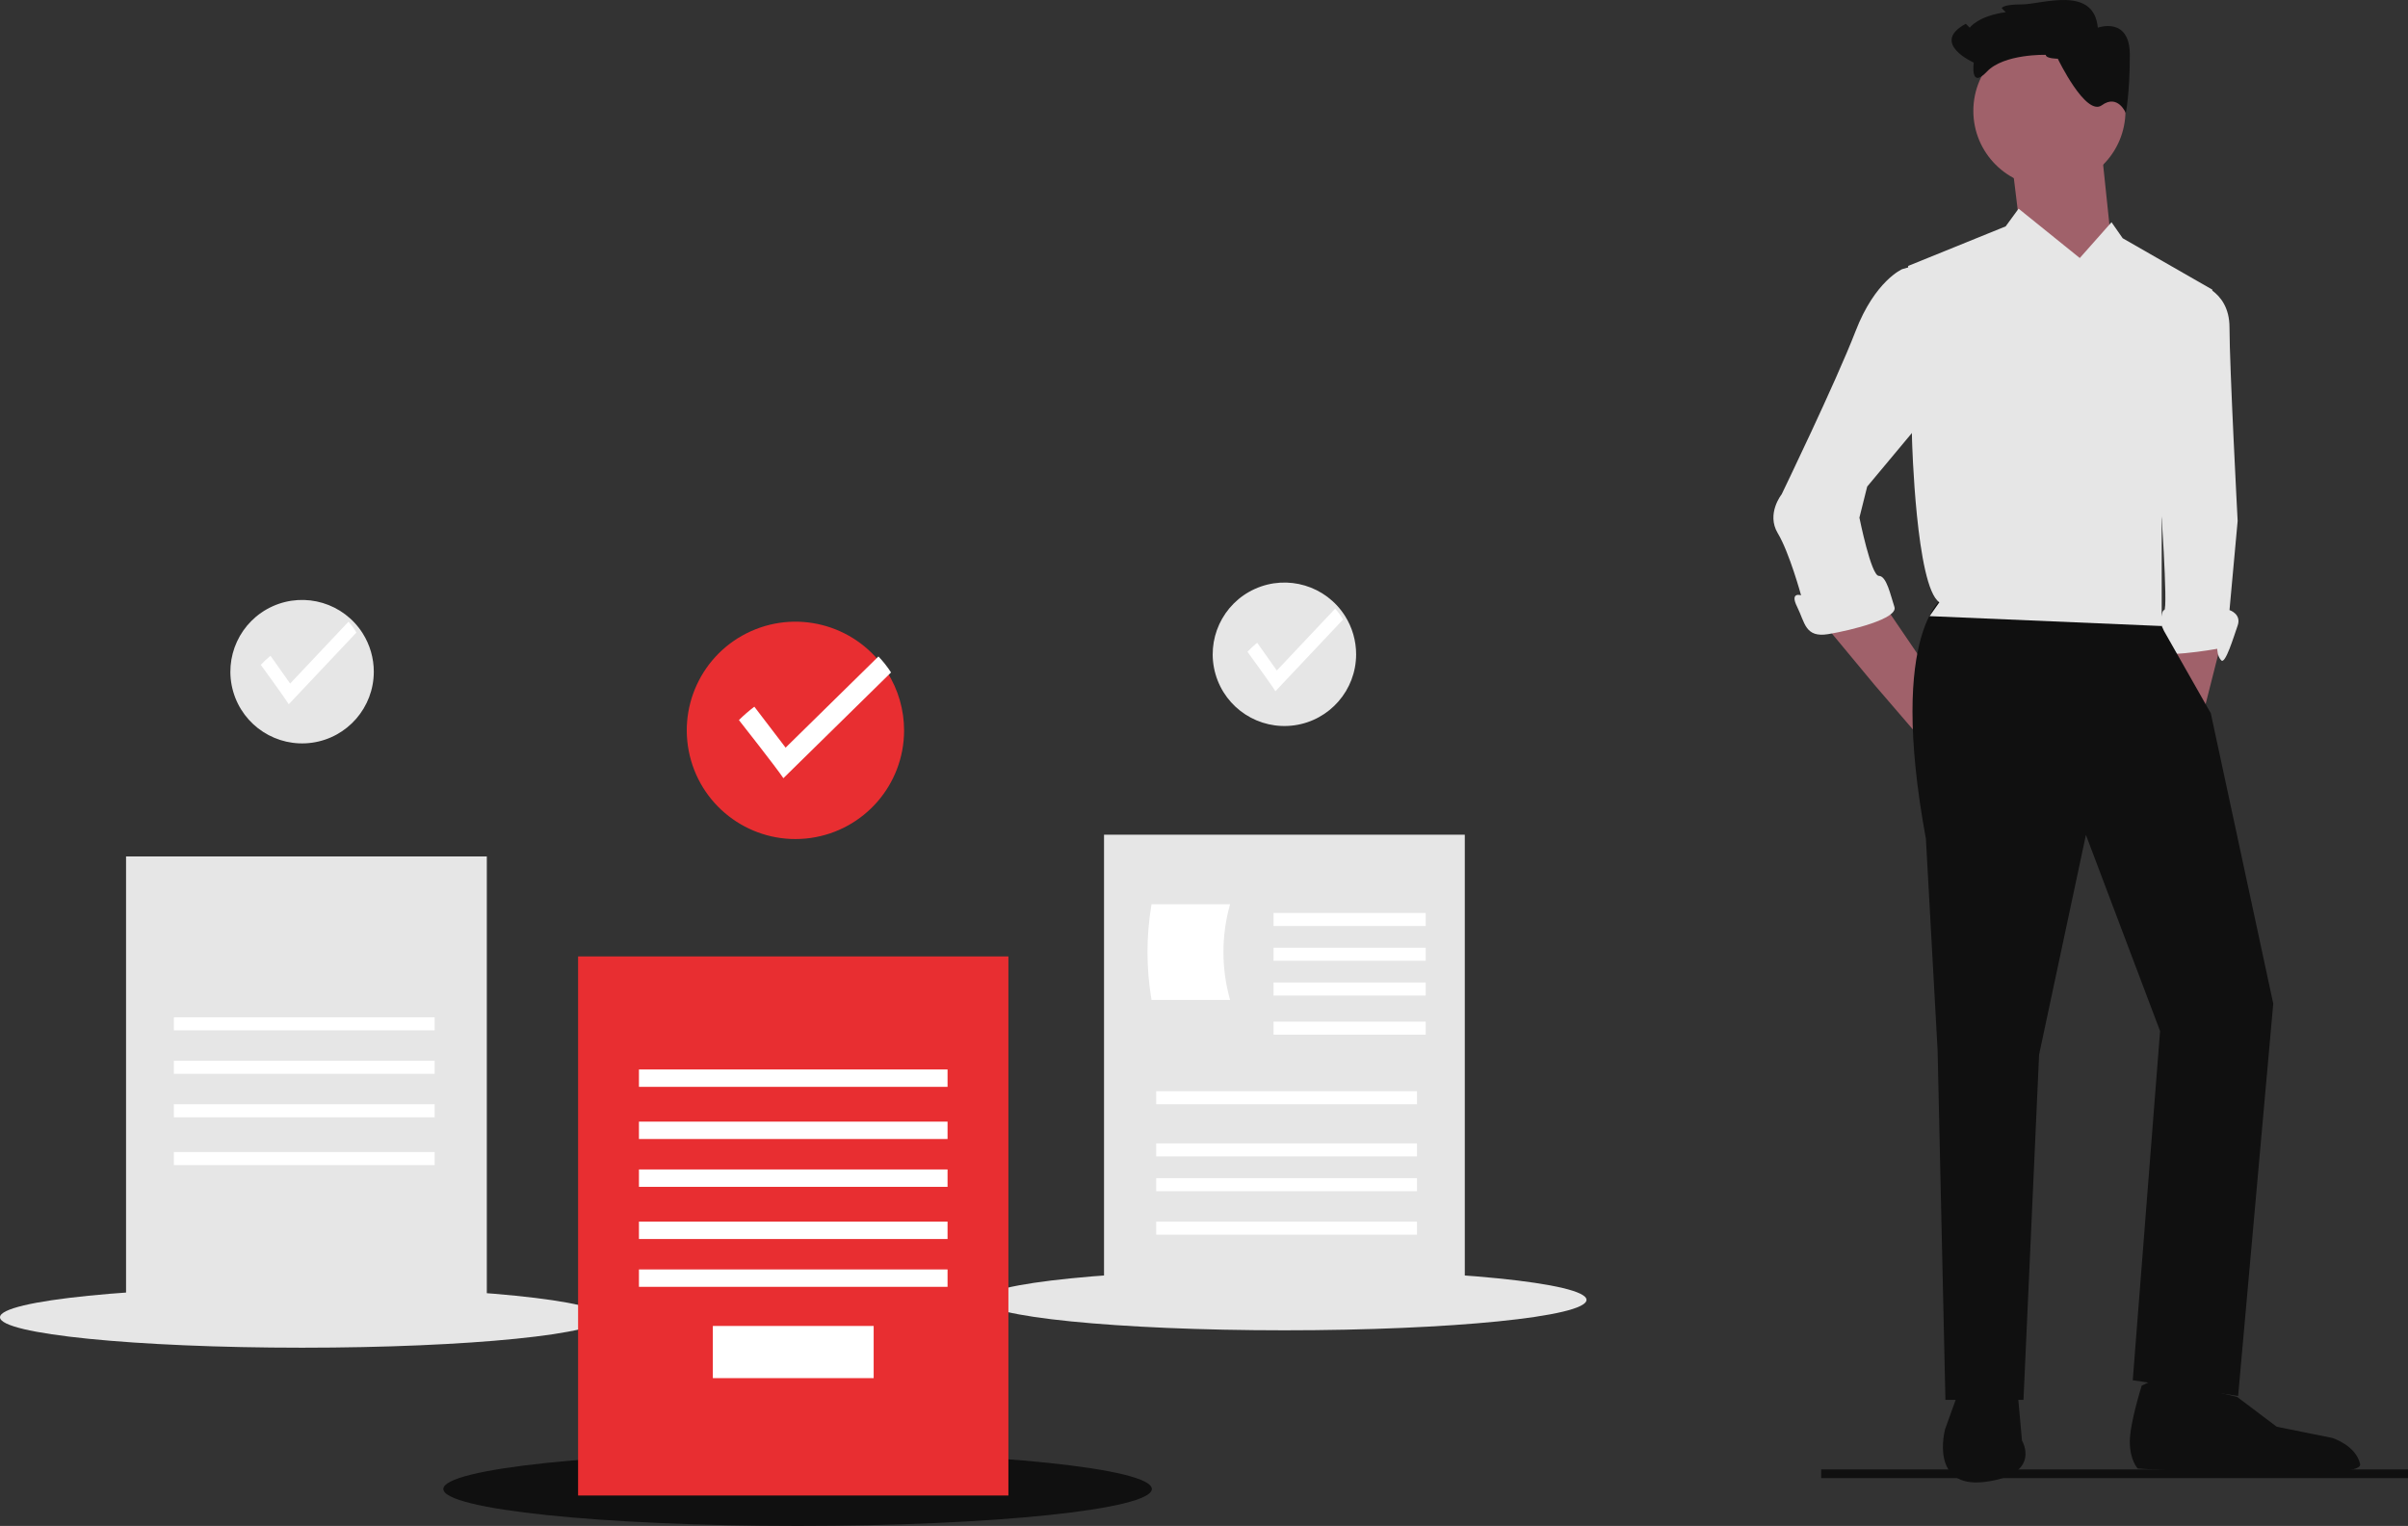 <?xml version="1.0" encoding="utf-8"?>
<svg width="554px" height="351px" viewBox="0 0 554 351" version="1.1" xmlns:xlink="http://www.w3.org/1999/xlink" xmlns="http://www.w3.org/2000/svg">
  <rect x="0" y="0" width="554" height="351" fill="#333333" stroke="none"/>
  <desc>Created with Lunacy</desc>
  <g id="svg">
    <g id="image">
      <path d="M0 0L135 0L135 2L0 2L0 0L0 0Z" transform="translate(419 338)" id="Rectangle" fill="#101010" stroke="none" />
      <path d="M0 0L0 9.048L6.416 19L11 0.905L0 0L0 0L0 0Z" transform="translate(500 147)" id="Path" fill="#A0616A" stroke="none" />
      <path d="M3.795 1.391L8.926 0C8.926 0 16.932 1.391 16.932 10.3C16.932 19.208 18.808 54.843 18.808 54.843L16.932 75.332C16.932 75.332 19.747 76.223 18.808 78.896C17.87 81.569 15.994 87.805 15.055 86.914C14.117 86.023 14.117 84.241 14.117 84.241C14.117 84.241 -0.896 86.914 0.042 84.241C0.981 81.569 0.981 75.332 1.919 75.332C2.857 75.332 0.981 48.607 0.981 48.607L3.795 1.391L3.795 1.391Z" transform="translate(496 65)" id="Path" fill="#E6E6E6" stroke="none" />
      <path d="M0 2.763L12.235 17.5L27.294 35L32 13.816L23.587 12.523L15.059 0L0 2.763L0 2.763L0 2.763Z" transform="translate(419 140)" id="Path" fill="#A0616A" stroke="none" />
      <path d="M7.576 0C7.576 0 -5.893 7.22 3.087 55.951L5.78 104.683L7.576 185L25.534 185L29.126 105.585L39.901 55.049L56.961 100.171L50.675 180.488L74.919 184.098L83 93.854L68.633 27.073L57.859 8.122L55.614 3.159L7.576 0L7.576 0Z" transform="translate(440 137)" id="Path" fill="#101010" stroke="none" />
      <path d="M3.287 0L0.493 7.768C0.493 7.768 -3.233 21.577 9.808 19.851C22.849 18.125 18.191 10.357 18.191 10.357L17.26 0L3.287 0L3.287 0Z" transform="translate(447 321)" id="Path" fill="#101010" stroke="none" />
      <path d="M2.741 1.72C2.741 1.72 0 10.323 0 14.624C0 18.925 1.827 20.797 1.827 20.797C1.827 20.797 53.902 24.087 52.988 19.786C52.075 15.484 46.593 13.764 46.593 13.764L33.803 11.183L24.667 4.301L6.395 0L2.741 1.72L2.741 1.72Z" transform="translate(490 317)" id="Path" fill="#101010" stroke="none" />
      <path d="M17.5 35C27.165 35 35 27.165 35 17.5C35 7.835 27.165 0 17.5 0C7.835 0 0 7.835 0 17.5C0 27.165 7.835 35 17.5 35L17.5 35Z" transform="translate(454 8)" id="Oval" fill="#A0616A" stroke="none" />
      <path d="M20.347 0L23 25.268L16.808 37L1.769 19.854L0 5.415L20.347 0L20.347 0L20.347 0Z" transform="translate(463 33)" id="Path" fill="#A0616A" stroke="none" />
      <path d="M39.487 11.352L25.412 0L22.436 4.07L0 13.172L0.897 53.221C0.897 53.221 1.795 86.898 7.179 90.539L4.936 93.725L58.333 96L58.333 71.425L70 18.634L49.359 6.801L46.79 3.116L39.487 11.352L39.487 11.352Z" transform="translate(439 48)" id="Path" fill="#E6E6E6" stroke="none" />
      <path d="M34.105 2.695L32.802 0L29.631 0.909C29.631 0.909 23.368 3.588 18.894 15.198C14.42 26.809 1.893 52.709 1.893 52.709C1.893 52.709 -1.686 57.175 0.998 61.64C3.683 66.106 6.367 75.93 6.367 75.93C6.367 75.93 3.683 75.037 5.472 78.609C7.262 82.182 7.262 85.754 12.63 84.861C17.999 83.968 28.736 81.289 27.842 78.609C26.947 75.93 26.052 71.465 24.263 71.465C22.473 71.465 19.789 58.068 19.789 58.068L21.578 50.923L35 34.847L34.105 2.695L34.105 2.695Z" transform="translate(408 61)" id="Path" fill="#E6E6E6" stroke="none" />
      <path d="M24.431 13.506C24.431 13.506 21.669 13.506 21.669 12.614C21.669 12.614 12.041 12.329 8.11 16.487C4.179 20.645 5.1 14.398 5.1 14.398C5.1 14.398 -5.026 9.936 3.259 5.474L4.179 6.366C4.179 6.366 6.02 3.689 12.464 2.797L11.543 1.904C11.543 1.904 11.543 1.012 16.146 1.012C20.749 1.012 32.715 -3.45 33.636 6.366C33.636 6.366 41 3.689 41 12.614C41 21.538 40.08 26 40.08 26C40.08 26 38.238 21.538 34.556 24.215C30.874 26.892 24.431 13.506 24.431 13.506L24.431 13.506Z" transform="translate(449 0)" id="Path" fill="#101010" stroke="none" />
      <path d="M69.5 14C107.884 14 139 10.866 139 7C139 3.134 107.884 0 69.5 0C31.116 0 0 3.134 0 7C0 10.866 31.116 14 69.5 14L69.5 14Z" transform="translate(0 296)" id="Oval" fill="#E6E6E6" stroke="none" />
      <path d="M0 0L83 0L83 106L0 106L0 0L0 0Z" transform="translate(29 197)" id="Rectangle" fill="#E6E6E6" stroke="none" />
      <path d="M0 0L60 0L60 3L0 3L0 0L0 0Z" transform="translate(40 234)" id="Rectangle" fill="#FFFFFF" stroke="none" />
      <path d="M0 0L60 0L60 3L0 3L0 0L0 0Z" transform="translate(40 244)" id="Rectangle" fill="#FFFFFF" stroke="none" />
      <path d="M0 0L60 0L60 3L0 3L0 0L0 0Z" transform="translate(40 254)" id="Rectangle" fill="#FFFFFF" stroke="none" />
      <path d="M0 0L60 0L60 3L0 3L0 0L0 0Z" transform="translate(40 265)" id="Rectangle" fill="#FFFFFF" stroke="none" />
      <path d="M33 16.516C32.992 24.73 26.943 31.688 18.809 32.837C10.675 33.985 2.935 28.976 0.652 21.085C-1.63 13.195 2.239 4.827 9.73 1.456C17.221 -1.916 26.05 0.737 30.443 7.678C32.114 10.323 33.001 13.387 33 16.516L33 16.516Z" transform="translate(53 138)" id="Path" fill="#E6E6E6" stroke="none" />
      <path d="M22 2.497L6.43 19C5.452 17.394 0 9.93 0 9.93C0.699 9.181 1.444 8.484 2.232 7.841L6.752 14.232L20.177 0C20.858 0.769 21.468 1.605 22 2.497L22 2.497L22 2.497Z" transform="translate(60 143)" id="Path" fill="#FFFFFF" stroke="none" />
      <path d="M69.5 14C107.884 14 139 10.866 139 7C139 3.134 107.884 0 69.5 0C31.116 0 0 3.134 0 7C0 10.866 31.116 14 69.5 14L69.5 14Z" transform="translate(226 292)" id="Oval" fill="#E6E6E6" stroke="none" />
      <path d="M0 0L83 0L83 106L0 106L0 0L0 0Z" transform="translate(254 192)" id="Rectangle" fill="#E6E6E6" stroke="none" />
      <path d="M0 0L60 0L60 3L0 3L0 0L0 0Z" transform="translate(266 251)" id="Rectangle" fill="#FFFFFF" stroke="none" />
      <path d="M0 0L60 0L60 3L0 3L0 0L0 0Z" transform="translate(266 263)" id="Rectangle" fill="#FFFFFF" stroke="none" />
      <path d="M0 0L60 0L60 3L0 3L0 0L0 0Z" transform="translate(266 271)" id="Rectangle" fill="#FFFFFF" stroke="none" />
      <path d="M0 0L60 0L60 3L0 3L0 0L0 0Z" transform="translate(266 281)" id="Rectangle" fill="#FFFFFF" stroke="none" />
      <path d="M19 22L0.925 22C-0.308 14.721 -0.308 7.279 0.925 0L19 0C16.964 7.186 16.964 14.814 19 22L19 22L19 22Z" transform="translate(264 208)" id="Path" fill="#FFFFFF" stroke="none" />
      <path d="M0 0L35 0L35 3L0 3L0 0L0 0Z" transform="translate(293 210)" id="Rectangle" fill="#FFFFFF" stroke="none" />
      <path d="M0 0L35 0L35 3L0 3L0 0L0 0Z" transform="translate(293 218)" id="Rectangle" fill="#FFFFFF" stroke="none" />
      <path d="M0 0L35 0L35 3L0 3L0 0L0 0Z" transform="translate(293 226)" id="Rectangle" fill="#FFFFFF" stroke="none" />
      <path d="M0 0L35 0L35 3L0 3L0 0L0 0Z" transform="translate(293 235)" id="Rectangle" fill="#FFFFFF" stroke="none" />
      <path d="M33 16.516C32.992 24.73 26.943 31.688 18.809 32.837C10.675 33.985 2.935 28.976 0.652 21.085C-1.63 13.195 2.239 4.827 9.73 1.456C17.221 -1.916 26.05 0.737 30.443 7.678C32.114 10.323 33.001 13.387 33 16.516L33 16.516L33 16.516Z" transform="translate(279 134)" id="Path" fill="#E6E6E6" stroke="none" />
      <path d="M22 2.497L6.43 19C5.452 17.394 0 9.93 0 9.93C0.699 9.181 1.444 8.484 2.232 7.841L6.752 14.232L20.177 0C20.858 0.769 21.468 1.605 22 2.497L22 2.497Z" transform="translate(287 140)" id="Path" fill="#FFFFFF" stroke="none" />
      <path d="M81.5 17C126.511 17 163 13.194 163 8.5C163 3.806 126.511 0 81.5 0C36.489 0 0 3.806 0 8.5C0 13.194 36.489 17 81.5 17L81.5 17Z" transform="translate(102 334)" id="Oval" fill="#101010" stroke="none" />
      <path d="M0 0L99 0L99 124L0 124L0 0L0 0Z" transform="translate(133 220)" id="Rectangle" fill="#E82E31" stroke="none" />
      <path d="M0 0L71 0L71 4L0 4L0 0L0 0Z" transform="translate(147 246)" id="Rectangle" fill="#FFFFFF" stroke="none" />
      <path d="M0 0L71 0L71 4L0 4L0 0L0 0Z" transform="translate(147 258)" id="Rectangle" fill="#FFFFFF" stroke="none" />
      <path d="M0 0L71 0L71 4L0 4L0 0L0 0Z" transform="translate(147 269)" id="Rectangle" fill="#FFFFFF" stroke="none" />
      <path d="M0 0L71 0L71 4L0 4L0 0L0 0Z" transform="translate(147 281)" id="Rectangle" fill="#FFFFFF" stroke="none" />
      <path d="M0 0L71 0L71 4L0 4L0 0L0 0Z" transform="translate(147 292)" id="Rectangle" fill="#FFFFFF" stroke="none" />
      <path d="M0 0L37 0L37 12L0 12L0 0L0 0Z" transform="translate(164 305)" id="Rectangle" fill="#FFFFFF" stroke="none" />
      <path d="M50 25.024C49.988 37.47 40.822 48.011 28.499 49.752C16.175 51.493 4.448 43.903 0.989 31.948C-2.47 19.992 3.393 7.313 14.742 2.205C26.092 -2.903 39.47 1.117 46.126 11.633C48.657 15.641 50.001 20.284 50 25.024L50 25.024L50 25.024Z" transform="translate(158 143)" id="Path" fill="#E82E31" stroke="none" />
      <path d="M35 3.68L10.23 28C8.673 25.633 0 14.633 0 14.633C1.112 13.53 2.298 12.502 3.55 11.556L10.742 20.973L32.099 0C33.182 1.134 34.154 2.366 35 3.68L35 3.68L35 3.68Z" transform="translate(170 151)" id="Path" fill="#FFFFFF" stroke="none" />
    </g>
  </g>
</svg>